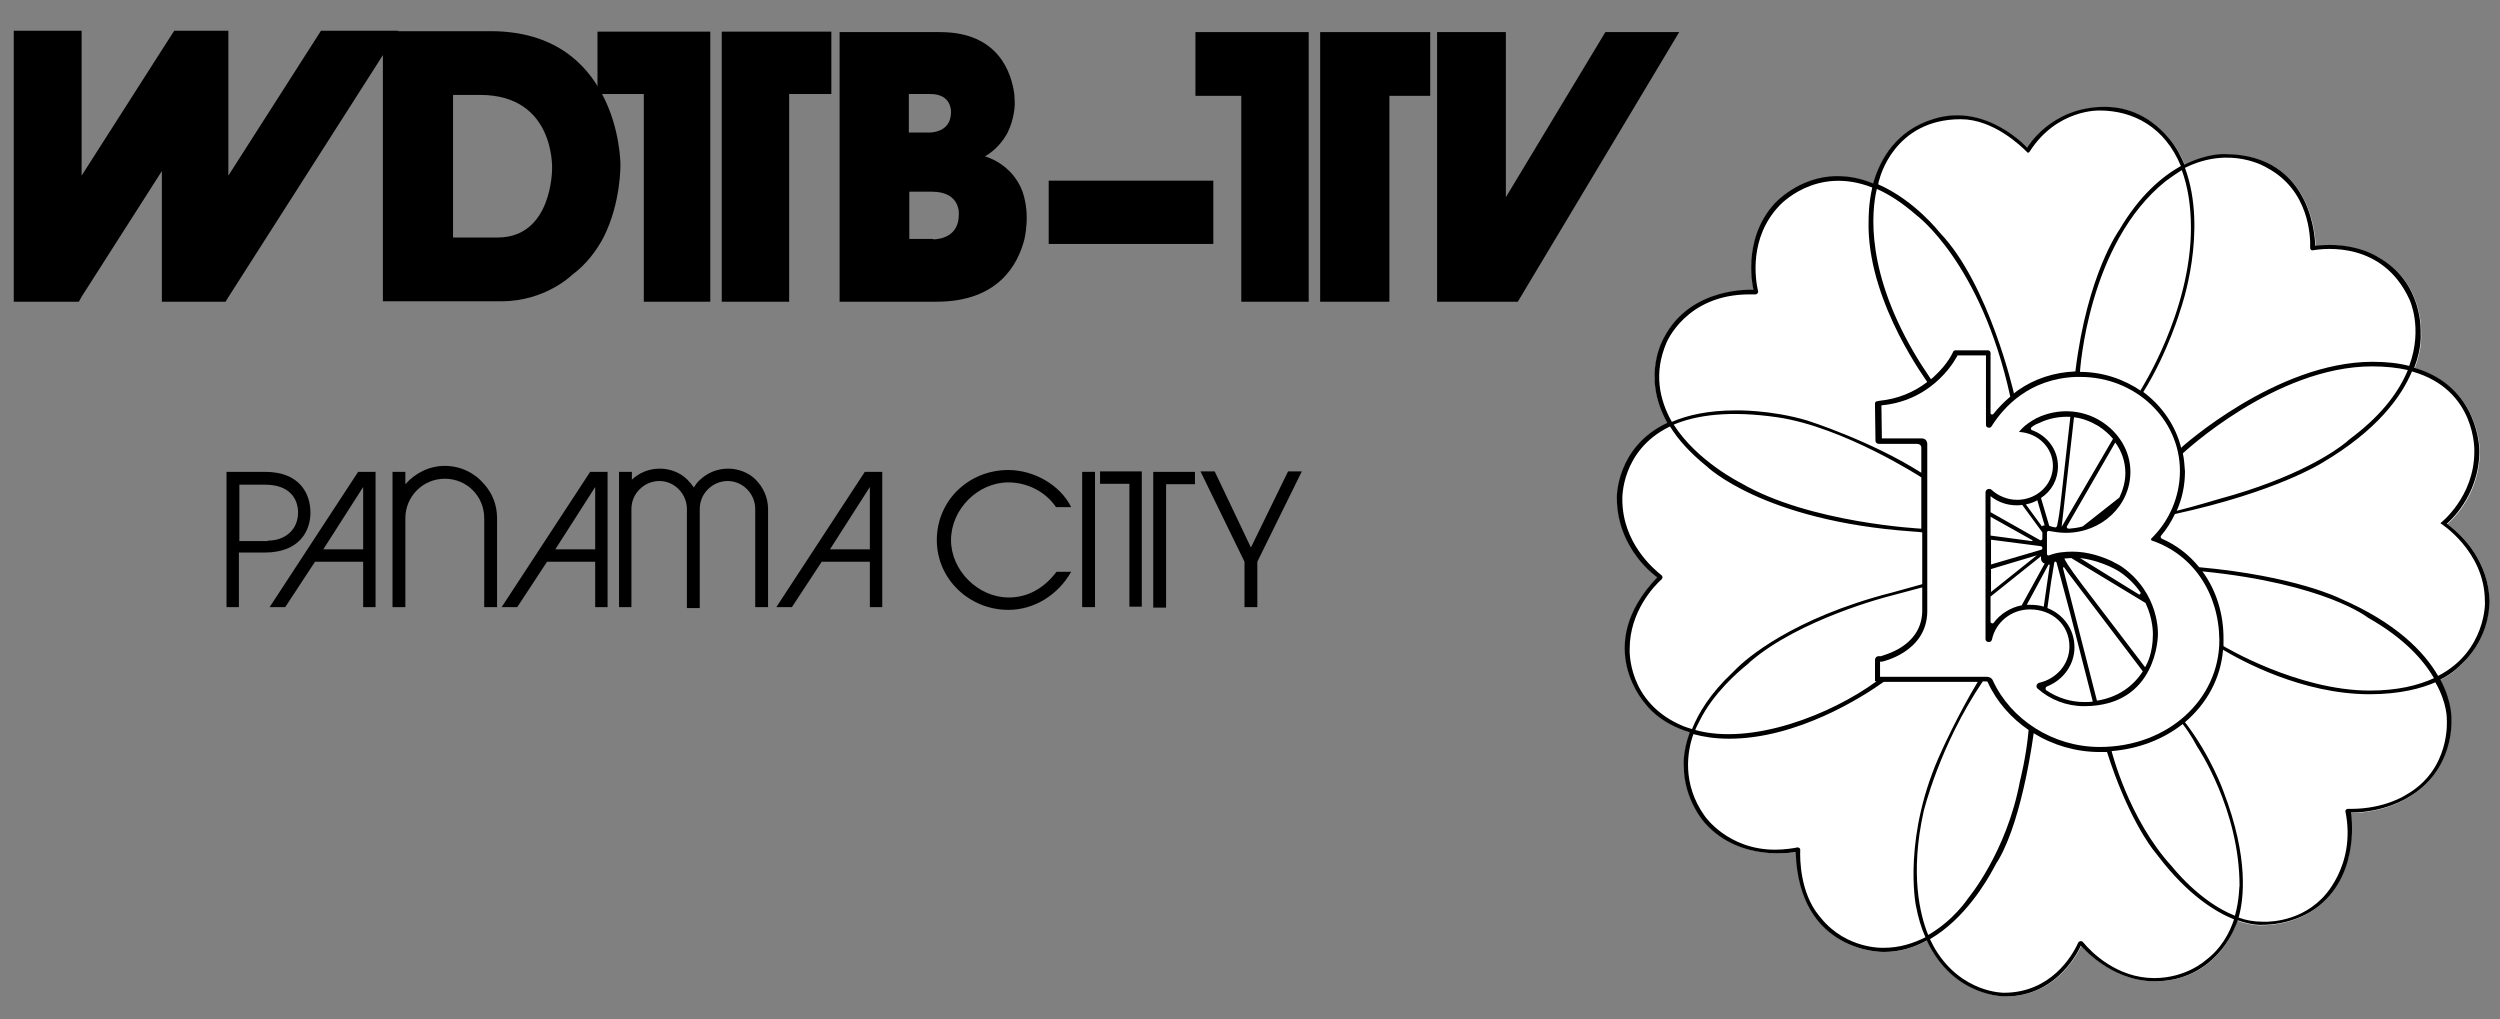<?xml version="1.0" encoding="utf-8"?>
<!-- Generator: Adobe Illustrator 27.1.1, SVG Export Plug-In . SVG Version: 6.00 Build 0)  -->
<svg version="1.1" id="Layer_1" xmlns="http://www.w3.org/2000/svg" xmlns:xlink="http://www.w3.org/1999/xlink" x="0px" y="0px"
	 viewBox="0 0 545.2 222.3" style="enable-background:new 0 0 545.2 222.3;" xml:space="preserve">
<rect x="0" y="0" width="545.2" height="222.3" fill="#808080" stroke="none"/>
<style type="text/css">
	.st0{fill:#FFFFFF;}
</style>
<path class="st0" d="M542.8,131c0,9.2-6.3,14.1-6.3,14.1s-1.2,1.6-4.4,3.2c2.7,5.1,2.4,8.8,2.4,8.8s0.8,11.1-9.6,17
	c0,0-5,3.2-12.3,3.2c0,0,2.2,12.9-6.9,20.3c0,0-4.6,4.2-12.7,4.2c0,0-1.9,0.1-5.1-1c-0.3,1-0.6,1.5-0.6,1.5S483.2,214,470,214
	c-9.7,0-16.1-7.8-16.1-7.8s-4.6,11.1-16.4,11.1c0,0-11.5,0.2-17.2-12.2c-2.8,1.5-5.9,2.5-9.3,2.5c0,0-18.6,0.6-19.3-21.8
	c0,0-11.8,2.4-19.7-6.2c0,0-4.7-5-4.7-12.6c0,0-0.3-2.9,1.3-7.3c-6.7-2.1-9.5-6-9.5-6s-12-12.7,2.4-27.8c0,0-8.8-6-8.8-17.4
	c0,0-0.2-10.9,11-16.3C357.8,82,363,73.7,363,73.7c5.8-11.3,19.5-10.4,19.5-10.4s-2.7-10.7,4.5-18.7c0,0,5.3-6.1,13.8-6.1
	c2.8,0,5.4,0.6,7.8,1.6c1.4-5.4,4.9-11.6,13.3-14.1c11.5-3.5,20.3,6.3,20.3,6.3s5.1-8.9,16.9-8.9c11,0,16.1,9.9,16.1,9.9
	c0.5,0.9,0.9,1.8,1.3,2.7c5-2.5,8.7-2.3,8.7-2.3c19.9,0,19.8,20,19.8,20c8.6-1,13.6,2.4,13.6,2.4c10.2,5.6,9.4,16.8,9.4,16.8
	s0.3,2.9-1.4,7.4c14.3,4.2,14.2,18.1,14.2,18.1c0,10.2-7.1,15.9-7.1,15.9C543.5,121.6,542.8,131,542.8,131z"/>
<path d="M533.6,114.2c0,0,7.1-5.7,7.1-15.9c0,0,0.1-14-14.2-18.1c1.7-4.4,1.4-7.4,1.4-7.4s0.8-11.2-9.4-16.8c0,0-5-3.4-13.6-2.4
	c0,0,0.1-20-19.8-20c0,0-3.7-0.2-8.7,2.3c-0.4-0.9-0.8-1.8-1.3-2.7c0,0-5-9.9-16.1-9.9c-11.8,0-16.9,8.9-16.9,8.9s-8.8-9.8-20.3-6.3
	c-8.3,2.5-11.8,8.8-13.3,14.1c-2.4-1-5-1.6-7.8-1.6c-8.5,0-13.8,6.1-13.8,6.1c-7.2,8-4.5,18.7-4.5,18.7s-13.6-0.9-19.5,10.4
	c0,0-5.1,8.3,0.7,18.6c-11.2,5.3-11,16.3-11,16.3c0,11.4,8.8,17.4,8.8,17.4c-14.4,15.1-2.4,27.8-2.4,27.8s2.8,4,9.5,6
	c-1.6,4.4-1.3,7.3-1.3,7.3c0,7.6,4.7,12.6,4.7,12.6c7.8,8.6,19.7,6.2,19.7,6.2c0.7,22.3,19.3,21.8,19.3,21.8c3.4,0,6.6-1,9.3-2.5
	c5.8,12.5,17.2,12.2,17.2,12.2c11.8,0,16.4-11.1,16.4-11.1s6.4,7.8,16.1,7.8c13.2,0,17.5-11.8,17.5-11.8s0.3-0.5,0.6-1.5
	c3.1,1.1,5.1,1,5.1,1c8.1,0,12.7-4.2,12.7-4.2c9.1-7.4,6.9-20.3,6.9-20.3c7.3,0,12.3-3.2,12.3-3.2c10.4-5.9,9.6-17,9.6-17
	s0.3-3.7-2.4-8.8c3.1-1.6,4.4-3.2,4.4-3.2s6.3-5,6.3-14.1C542.8,131,543.5,121.6,533.6,114.2z M494.4,36.6c9.2,4.9,9.5,15,9.4,17.5
	c0,0.3,0.3,0.5,0.5,0.5c2.8-0.5,15.3-1.9,21.1,10.6c0,0,3.1,6.2,0,14.6c-2.3-0.6-4.9-0.9-8-0.9c-21,0-41.7,18.7-41.7,18.7l0,0.2
	c-1.2-5-4.3-9.4-8.4-12.4l0.1,0.1c5.4-8.6,8.2-18.2,8.2-18.2s6-16.9,0.9-30.7C486.6,31.6,494.4,36.6,494.4,36.6z M476,98.7l0,0.2
	c0,0,20.2-19,41.3-19c3,0,5.6,0.3,7.8,0.8c-1.8,4.4-5.3,9.4-11.8,14.4c-0.5,0.4-1.1,0.8-1.6,1.3c-2.3,1.9-10.7,7.8-27.7,12.4
	c0,0-5.3,1.6-9.3,2.6c1.2-2.7,1.8-5.6,1.8-8.6C476.4,101.4,476.3,100,476,98.7z M487.4,199.7c-7.7-3-13.7-10.7-13.7-10.7
	c-9.5-10.3-13.2-25.2-13.2-25.2l0,0c6-0.5,11.3-2.6,15.5-5.9c0.7,0.9,1.8,2.4,3.2,5c0,0,9.2,13.6,9.2,30.3
	C488.3,193.2,488.4,196.1,487.4,199.7z M409.2,148.6c-10,7.3-27.2,14-39.5,10.6c0.3-0.8,0.6-1.3,0.7-1.5c0.1-0.2,0.2-0.4,0.3-0.6
	c3-6,8.4-10.6,10-11.9c0.4-0.3,0.7-0.6,1-0.9c10.8-9.3,30-14.2,30-14.2l7.5-2v5.3c-0.1,3.2-1.6,5.8-4.5,7.7c-2,1.3-4,1.8-4.5,2h-0.5
	c-0.5,0-0.8,0.4-0.8,0.8v4.3C408.8,148.5,409,148.6,409.2,148.6z M419.1,115.3c0,0-24.5-1.2-39.5-10c0,0-9.5-4.7-14.6-12.7
	c5-2.1,12.2-3.1,22.6-1.6c14.4,2.1,31.4,13.1,31.4,13.1V115.3z M466.4,129.6l-12.8-7.9c2.6,0.3,4.8,1.1,6.4,1.8
	c1.3,0.6,2.1,1.1,2.1,1.1l0,0l0,0c2.1,1.4,3.6,3,4.7,4.6C466.9,129.5,466.6,129.8,466.4,129.6z M467.9,131.5
	c1.7,3.6,1.6,6.7,1.6,6.9c0,3.9-1.2,6.3-1.7,7.1L454,127.4c-3.1-4.1-3.7-5.3-3.8-5.6c0.5,0,1-0.1,1.5-0.1L467.9,131.5z M462.2,108.5
	l-8,6.3c-1,0.3-2,0.4-3,0.5c-0.4,0-0.6-0.3-0.4-0.6l10.5-18.2c1.4,1.9,2.2,4.2,2.2,6.7C463.5,105,463,106.8,462.2,108.5z
	 M449.6,114.9l2.7-23.9c1.8,0.2,3.6,0.9,5.3,1.9c1.2,0.8,2.3,1.7,3.2,2.8L449.6,114.9z M449.3,110.4c-0.3,2.5-0.6,3.8-0.7,4.3
	c-0.1,0.2-0.3,0.4-0.5,0.3c-0.5-0.1-0.9-0.2-1.1-0.3c0,0-0.1,0-0.1,0l-1.8-6.1c2.3-1.5,3.7-4,3.7-6.9c0-3.6-2.3-6.7-5.7-7.9
	c-0.2-0.1-0.3-0.4-0.1-0.6c0.5-0.4,1-0.7,1.6-0.9c2.2-1.1,4.6-1.5,6.9-1.4L449.3,110.4z M445.9,122.9l-5,9.1
	c-2.5,0.5-4.7,1.9-6.1,3.8c-0.2,0.3-0.7,0.1-0.7-0.2v-5.5l11-8.8v0.4C445.1,122.4,445.5,122.8,445.9,122.9z M444.3,109.1l1.6,5.5
	c0,0,0,0-0.1,0h-0.1c-0.2,0-0.3,0.1-0.4,0.2l-3.5-4.8C442.8,109.8,443.6,109.5,444.3,109.1z M445.4,116.1v0.1v0.3v1
	c0,0.2-0.3,0.4-0.5,0.3l-10.8-6.1v-3.5c1.6,1.3,3.6,2,5.7,2c0.4,0,0.8,0,1.2-0.1L445.4,116.1z M443.2,117.8c0.1,0.1,0.1,0.2-0.1,0.2
	l-9-1.2v-4.1L443.2,117.8z M445,119.1c0.2,0,0.4,0.2,0.4,0.4c0,0.2-0.1,0.4-0.3,0.4l-10.9,3.2v-5.4L445,119.1z M444.2,121.1l-10,8
	v-5L444.2,121.1z M433.2,148.6c0.1,0,0.3,0.1,0.3,0.2c1.9,4.2,5.1,7.8,8.9,10.4c-0.5,5.8-1.9,11.2-1.9,11.2
	c-2.9,15.5-11.3,25.5-11.3,25.5s-3.1,4.8-8.7,8c-1.8-4.4-4-13.4-1-26.9c0,0,3.4-14.3,12.9-28.4H433.2z M442,131.9l4.7-8.7
	c0.1-0.2,0.3-0.1,0.3,0.1l-1.3,9c-0.9-0.3-1.9-0.4-3-0.4C442.5,131.9,442.2,131.9,442,131.9z M446.4,149.7c3.6-1.4,6-4.8,6-8.5
	c0-4-2.4-7.2-5.9-8.6l0.8-5.7l0.7-4.2c0-0.3,0.4-0.3,0.5,0l2.9,10.8l5,19.5c-0.6,0.1-1.3,0.1-1.9,0.1c-2.9,0-5.8-0.9-8.3-2.6
	C446,150.2,446.1,149.8,446.4,149.7z M449.9,123.9c0-0.2,0.2-0.3,0.3-0.1l0.7,1l16.4,21.6c-2.1,3.3-5.5,5.7-10,6.4L449.9,123.9z
	 M477.8,49.7c0,18.3-11,35.4-11,35.4l0.2,0.2c-3.8-2.6-8.4-4.2-13.4-4.2c0,0,1.7-28,18.7-41.6c1.2-0.9,2.4-1.7,3.5-2.4
	C477.1,40.6,477.8,44.8,477.8,49.7z M409.9,39c0,0,3.1-13,17.7-13c7.1,0,13.1,5.8,14.5,7.2c0.1,0.2,0.4,0.1,0.5-0.1
	c6-9.4,15.3-9,15.3-9c7.3,0,14.2,3.6,17.7,12.1c-4.1,2.3-9,6.4-13.4,13.9c0,0-7,9.6-9.6,30.9c-4.7,0.2-8.9,1.6-12.5,4.1
	c-0.4,0.3-0.7,0.5-1,0.8l0.1-0.1c0,0-5.4-23.9-16.2-35.1c0,0-5.4-7-13.4-10.5C409.7,39.5,409.9,39,409.9,39z M409.3,41.2
	c2.7,1.2,5.5,3,8.6,5.7c0,0,14.1,10.3,20.5,39.6l0,0c-1.3,1.1-2.6,2.4-3.7,3.8c-0.2,0.2-0.6,0.1-0.6-0.2V77c0-0.4-0.3-0.6-0.6-0.6
	h-7c-0.3,0-0.5,0.1-0.6,0.4l-0.1,0.2c0,0-1.1,2.4-3.7,4.8c-0.3,0.3-0.6,0.6-1,0.9c-1.5-2.2-2.8-4.3-2.8-4.3
	C406.8,59.6,408.1,46.2,409.3,41.2z M363.4,74.8c0,0,4.2-10.6,18.1-10.6h1.3c0.4,0,0.7-0.4,0.6-0.7c-0.6-2.6-2-11.6,4.6-18.6
	c0,0,7.9-8.9,20.3-4c-0.8,3.5-0.8,6.5-0.8,7.7c0,0.4,0,0.9,0,1.3c0.4,16.8,12.8,33.3,12.8,33.4c-3,2.3-6.5,3.7-10.4,4.1l-0.5,0.1
	c-0.3,0-0.5,0.2-0.5,0.5l0,0.6l0.1,7.2l0,0.3c0,0.4,0.3,0.7,0.8,0.7h8.2c0.8,0,1,0.5,1,0.8v5.5c-11-7-24.9-11.4-24.9-11.4
	c-8.1-2.4-15.6-2.2-15.6-2.2c-5.9,0-10.4,1-13.9,2.5C361.9,87.2,360.6,81.4,363.4,74.8z M367.2,158.4c-12.5-5.1-11.8-16.9-11.8-16.9
	c0-8.1,5.3-13.7,7-15.2c0.2-0.2,0.2-0.6,0-0.8c-1.9-1.5-8.6-7.2-8.6-16.6c0,0-0.4-10.7,10.4-15.9c1.7,2.8,4.3,5.7,8,8.7
	c0,0,12.2,11.9,44.8,14.2l1.3,0.1l0,0l0.9,0.1v11.3l-6.5,1.8c-22,5.6-32.1,14.7-34,16.6c-0.3,0.3-0.6,0.6-0.9,0.9
	c-4.8,4.5-7.4,8.8-8.8,12.3C368.3,158.8,367.8,158.6,367.2,158.4z M410.8,206.7c0,0-8,0.4-13.6-6.4c-0.2-0.2-0.3-0.4-0.5-0.6
	c-4.1-5-4.2-12.3-4.1-14.4c0-0.3-0.3-0.5-0.6-0.5c-0.9,0.2-2.9,0.5-4.9,0.5c-10.3,0-15.3-7.3-15.3-7.3c-5.1-7.1-3.8-14.3-2.5-17.9
	c2.2,0.6,4.8,1,7.8,1c14.8,0,29.1-9.1,33.7-12.4h20.5c-4.5,7.5-7.8,14.9-7.8,14.9c-8.7,18.6-5.7,33.8-5.7,33.8c0.5,2.7,1.2,5,2.1,7
	C417.3,205.7,414.3,206.7,410.8,206.7z M480.9,209.5c0,0-4.2,3.8-11.1,3.8c-8.1,0-13.7-5.6-15.5-7.8c-0.3-0.4-0.9-0.3-1.1,0.1
	c-1.3,2.9-6,10.9-16.2,10.9c0,0-9.1,0.1-14.9-9.4c0,0-0.5-0.8-1.2-2.3c7.6-4.4,12.4-12.7,13.9-15.5c0.3-0.6,0.7-1.3,1.1-1.9
	c5.3-9.2,7.6-27.5,7.6-27.5l0,0c4.2,2.6,9.2,4.1,14.4,4.1c0.6,0,1.1,0,1.6,0v0c4.4,13.8,9.4,20.6,10.6,22c0.2,0.3,0.5,0.6,0.7,0.9
	c6.3,8.2,12.2,11.9,16.4,13.6C486.2,203.5,484.4,206.9,480.9,209.5z M533.6,157c0,0,0.9,10.9-9,16.4c0,0-4.5,3-11.9,3H512
	c-0.3,0-0.6,0.3-0.5,0.6c2.4,12-5.2,19-5.2,19c-5.6,5.6-13,5-13,5c-1.7,0-3.5-0.3-5.1-0.9c1.1-3.9,2.3-12.9-3.3-27.5
	c0,0-2.7-7.7-8.4-15.1c4.7-4,7.8-9.5,8.3-15.8c3.7,2.2,17.1,9.7,32,9.7c6.6,0,11.3-1.3,14.3-2.6C533.8,153.5,533.6,157,533.6,157z
	 M480.3,124.6c26.9,2.7,36.1,10.1,36.1,10.1c7.8,4.4,12.1,9.2,14.4,13.2c-3.5,1.6-8,2.7-14,2.7c-15.8,0-31.9-9.7-31.9-9.7l0,0
	c0-0.4,0-0.8,0-1.2C485,133.9,483.3,128.7,480.3,124.6z M531.7,147.4c-3-5.2-9.1-11.6-21.4-16.9c0,0-9.7-4.9-30.7-6.8l0,0
	c-2.2-2.7-4.9-4.8-8.1-6.2c-0.3-0.1-0.4-0.5-0.2-0.7c1.2-1.4,2.2-3,3-4.7c22.1-4.8,32-11.1,32-11.1c12.1-7.1,17.4-14.5,19.7-20
	c14.2,4,13.6,17.5,13.6,17.5c0,9.9-7.4,15.6-7.4,15.6s9.7,6.1,9.7,17C542,131.2,542.2,142,531.7,147.4z"/>
<path class="st0" d="M469.3,117.9c-0.2-0.1-0.3-0.3-0.1-0.5c3.8-3.7,6.2-9,6.2-14.7c0-11.3-9.7-20.5-21.7-20.5c-0.2,0-0.4,0-0.5,0
	c-0.2,0-0.3,0-0.5,0c-10.1,0.4-15.7,6.5-18.4,10.8c-0.3,0.5-1.2,0.3-1.2-0.3v-1.1v-4.1V77.5h-5.1h-1h-0.1c0,0-4.7,9.8-16.6,10.9
	l0.1,7.2h8.6c1,0,1.2,0.6,1.3,1.1v36.8c-0.2,8.8-9.9,10.8-9.9,10.8h-0.4v3.3h23.3c0.6,0,1.1,0.3,1.3,0.8
	c3.9,8.5,13.1,14.5,23.3,14.5c14.9,0,26.1-10.4,26.1-23.3C483.9,129.3,478.2,120.9,469.3,117.9z M470.6,138.4c0,0,0,15.6-16.1,15.6
	c-3.8,0-7.4-1.4-10.1-3.8c-0.5-0.4-0.3-1.1,0.3-1.3c3.6-0.8,6.6-3.9,6.6-7.9c0-4.8-3.8-8.1-8.6-8.1c-4.1,0-7.5,2.8-8.3,6.6
	c-0.1,0.3-0.3,0.5-0.6,0.5h-0.2c-0.3,0-0.6-0.3-0.6-0.6v-32c0-0.7,0.8-1,1.3-0.6c1.4,1.3,3.4,2.2,5.6,2.2c4.3,0,7.8-3.3,7.8-7.4
	c0-4-3.3-7.2-7.4-7.4l0,0c1.1-1.4,2.5-2.3,3.8-3c4.5-2.2,9.8-2,14,0.6c3.9,2.4,6.5,6.5,6.5,11.1c0,7.4-6.3,13.3-14.1,13.3
	c-1.2,0-2.5-0.2-3.6-0.4c-0.2-0.1-0.5,0.1-0.5,0.3v3.2c0,0,0,0.9,0,1.5c0,0.3,0.3,0.4,0.5,0.3c1.5-0.6,3.2-0.8,5.1-0.8
	c3.4,0,6.4,1.1,8.4,2c1.4,0.7,2.2,1.2,2.2,1.2C471.1,129.4,470.6,138.4,470.6,138.4z"/>
<g>
	<polygon points="86.9,6.7 49.8,64.8 49.2,65.8 35.3,65.8 35.3,37.3 17.8,64.7 17.2,65.8 3,65.8 3,6.7 17.8,6.7 17.8,38.3 
		35.3,10.9 38,6.7 49.8,6.7 49.8,38.3 70,6.7 	"/>
	<path d="M135.3,35.8c0,0,0-7.7-3.9-15.1c-3.6-7-10.7-13.9-24.4-13.9H83.5v58.9h25.9c9.5,0,15.3-5.7,15.3-5.7
		c3.1-2.3,5.3-5.2,6.9-8.2C135.5,44.1,135.3,35.8,135.3,35.8z M98.8,51.8V20.7h5.9c16.4,0,15.7,16.1,15.7,16.1s0.1,15-11.9,15H98.8z
		"/>
	<polygon points="154.9,6.9 154.9,65.8 140.4,65.8 140.4,20.5 130.3,20.5 130.3,6.9 	"/>
	<polygon points="181.3,6.9 181.3,20.5 172.1,20.5 172.1,65.8 157.4,65.8 157.4,6.9 	"/>
	<path d="M223.9,47.3c0-2.2-0.4-4-0.9-5.5c-2.3-6.2-8.2-7.7-8.2-7.7c2.4-1.4,3.9-3.3,4.9-5.1c1.6-3.2,1.6-6.3,1.6-6.3s0-0.9-0.1-2.2
		C220.6,16.2,218,7,205,7h-21.9v58.8h21.1c13.6,0,17.8-8.2,19.2-13.6C224,49.4,223.9,47.3,223.9,47.3z M198.2,20.5h4.7
		c4.7,0,4.5,3.9,4.5,3.9c0,3.7-2.9,4.4-4.5,4.5c-0.6,0-1,0-1,0h-3.7V20.5z M203.2,52.1h-4.9V41.8h4.9c6.4,0,5.9,5,5.9,5
		c0,4.7-3.9,5.3-5.3,5.4C203.3,52.1,203.2,52.1,203.2,52.1z"/>
	<g>
		<rect x="228.7" y="39.4" width="35.9" height="13.8"/>
		<polygon points="260.7,7 260.7,20.9 270.7,20.9 270.7,65.8 285.4,65.8 285.4,20.9 285.4,7 270.7,7 		"/>
		<polygon points="288.2,7 287.9,7 287.9,65.8 303,65.8 303,20.9 311.9,20.9 311.9,7 303,7 		"/>
		<polygon points="350.1,7 328.4,43 328.4,7 313.4,7 313.4,65.8 331,65.8 366.2,7 		"/>
	</g>
</g>
<path d="M49.4,132.4v-29.5h8.4c7.6,0,9.9,4.8,9.9,8.9c0,4-2.4,8.7-10,8.7h-5.6v11.9H49.4z M58.4,117.9c3.9,0,6.6-2.5,6.6-6.1
	c0-3-1.8-6.1-7.2-6.1h-5.6v12.3H58.4z"/>
<path d="M79.2,132.4v-9.9H68.7l-6.5,9.9h-3.4l19.3-29.5h3.8v29.5H79.2z M79.2,106.2L79.2,106.2l-8.7,13.6h8.7V106.2z"/>
<path d="M129.8,132.4v-9.9h-10.5l-6.5,9.9h-3.4l19.3-29.5h3.8v29.5H129.8z M129.8,106.2L129.8,106.2l-8.7,13.6h8.7V106.2z"/>
<path d="M189.7,132.4v-9.9h-10.5l-6.5,9.9h-3.4l19.3-29.5h3.8v29.5H189.7z M189.7,106.2L189.7,106.2l-8.7,13.6h8.7V106.2z"/>
<path d="M233.6,124.7c-2.9,5.1-8.1,8.3-13.7,8.3c-8.5,0-15.6-6.7-15.6-15.2c0-8.7,7-15.3,15.6-15.3c5.5,0,11.3,3.2,13.7,8.1h-3.3
	c-2.3-3.4-6.3-5.4-10.4-5.4c-6.6,0-12.5,5.8-12.5,12.6c0,6.6,5.9,12.5,12.6,12.5c4.1,0,7.7-2,10.4-5.6H233.6z"/>
<path d="M236,132.4v-29.5h2.8v29.5H236z"/>
<path d="M246.3,132.4v-26.9h-6.4v-2.7h9.1v29.5H246.3z M251.5,132.4v-29.5h9.1v2.7h-6.3v26.9H251.5z"/>
<path d="M271.4,132.4v-9.9l-9.6-19.7h3.1l7.9,16.6l8.1-16.6h3l-9.7,19.7v9.9H271.4z"/>
<path d="M108.4,113v19.4h-2.8V113c0-4.8-3.8-8.6-8.6-8.6s-8.6,3.9-8.6,8.6v19.4h-2.8v-29.5h2.8v2.7c2.1-2.4,5.2-4,8.6-4
	c3.4,0,6.5,1.5,8.6,4C107.4,107.6,108.4,110.2,108.4,113z"/>
<path d="M167.5,111v21.4h-2.8V111c0-3.3-2.7-6.1-6-6.1c-3.3,0-6.1,2.7-6.1,6.1v21.6h-2.8V111c0-3.3-2.7-6.1-6-6.1
	c-3.3,0-6.1,2.7-6.1,6.1v21.4H135v-29.5h2.8v1.7c1.6-1.5,3.7-2.4,6.1-2.4c2.3,0,4.5,0.9,6,2.4c0.5,0.5,1,1.1,1.4,1.7
	c0.4-0.6,0.8-1.2,1.4-1.7c1.6-1.5,3.7-2.4,6.1-2.4c2.3,0,4.5,0.9,6,2.4C166.4,106.2,167.5,108.5,167.5,111z"/>
</svg>
